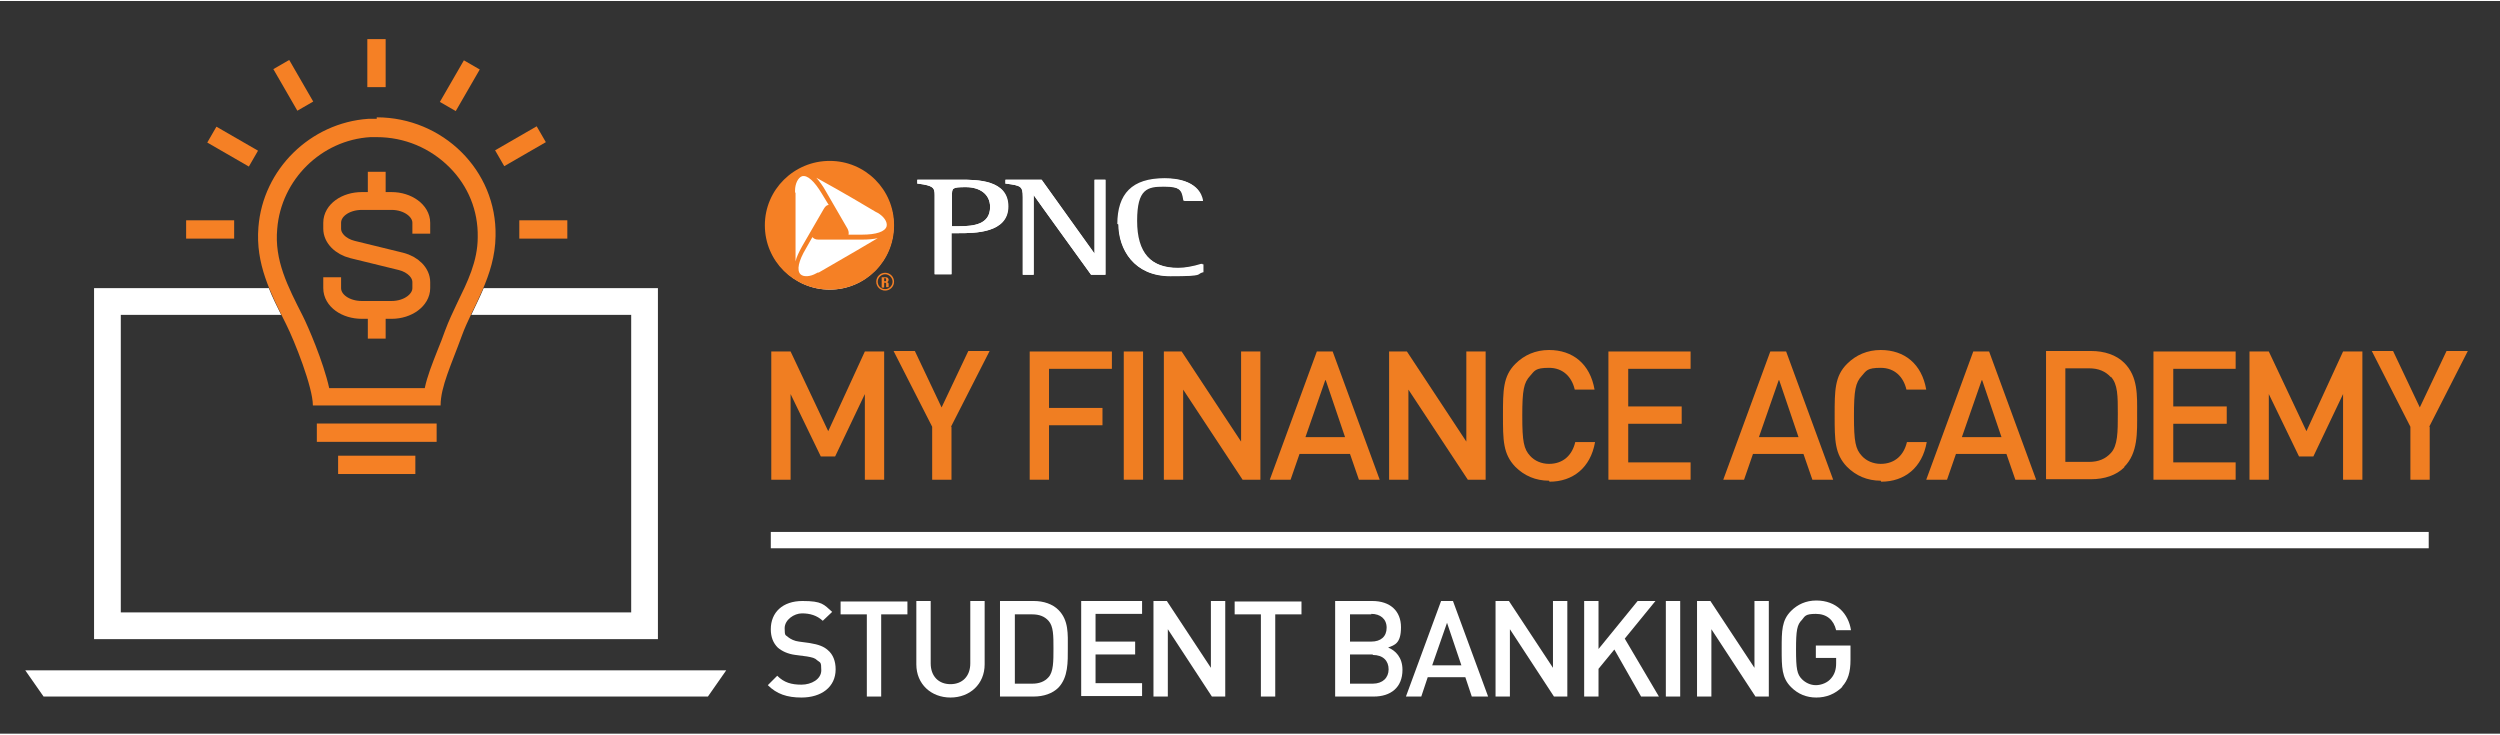 <?xml version="1.0" encoding="UTF-8"?><svg id="Layer_2" xmlns="http://www.w3.org/2000/svg" width="7.01in" height="2.06in" viewBox="0 0 505 148"><rect x="0" y="0" width="505" height="148" fill="#333333" stroke="none"/><g id="PNC_Bank_Circle"><path d="M193.6,45.5h-1.3v-6.2c0-1.5,0-1.7,2.8-1.7s4.9,1.4,4.9,4c0,3.5-3.2,3.9-6.3,3.9M194,36.1h-8.7v.8h.2c3,.4,3.3.8,3.3,2.3v16h3.4v-8.3h1.4c3.3,0,10,0,10-5.4s-6.3-5.4-9.7-5.4" style="fill:#fff;"/><path d="M223.1,36.1h-2v14.9c-.5-.7-10.7-14.9-10.7-14.9h-7.3v.8h.2c2.9.4,3.3.5,3.3,2.7v15.7h2.2v-16.1c.5.7,11.6,16.1,11.6,16.1h2.9v-19.2s-.2,0-.2,0Z" style="fill:#fff;"/><path d="M225.9,45c0,5.2,3.2,10.5,10.3,10.5s5.1-.4,6.6-.8h.1v-1.6h-.3c-1.6.5-3.3.8-4.6.8-5.7,0-8.5-3.1-8.5-9.6s2.1-6.9,5.5-6.9,3.7.9,4,2.7v.2h3.8v-.2c-.2-1-1.1-4.3-7.6-4.3s-9.5,3.1-9.5,9.3" style="fill:#fff;"/><path d="M167.6,32.5c-7.1,0-12.9,5.8-12.9,12.9s5.8,12.9,12.9,12.9,12.9-5.8,12.9-12.9-5.8-12.9-12.9-12.9" style="fill:#fff;"/><path d="M193.6,45.5h-1.3v-6.2c0-1.5,0-1.7,2.8-1.7s4.9,1.4,4.9,4c0,3.5-3.2,3.9-6.3,3.9M194,36.1h-8.7v.8h.2c3,.4,3.3.8,3.3,2.3v16h3.4v-8.3h1.4c3.3,0,10.1,0,10.1-5.4s-6.3-5.4-9.7-5.4" style="fill:#fff;"/><path d="M223.1,36.1h-2v15c-.5-.7-10.7-15-10.7-15h-7.3v.8h.2c2.9.4,3.3.5,3.3,2.7v15.7h2.2v-16.1c.5.8,11.6,16.1,11.6,16.1h2.9v-19.2s-.2,0-.2,0Z" style="fill:#fff;"/><path d="M226,45.1c0,5.2,3.2,10.5,10.4,10.5s5.1-.4,6.6-.8h.1v-1.6h-.3c-1.6.5-3.3.8-4.6.8-5.7,0-8.5-3.1-8.5-9.6s2.1-6.9,5.5-6.9,3.7.9,4,2.7v.2h3.8v-.2c-.2-1-1.1-4.3-7.6-4.3s-9.5,3.1-9.5,9.3" style="fill:#fff;"/></g><path d="M178.8,58.2c-.9,0-1.5-.7-1.5-1.5s.7-1.5,1.5-1.5,1.5.7,1.5,1.5-.7,1.5-1.5,1.5M178.8,54.9c-1,0-1.8.8-1.8,1.8s.8,1.8,1.8,1.8,1.8-.8,1.8-1.8-.8-1.8-1.8-1.8M178.6,56.9h.1c.4,0,.3.2.3.5v.4h.5v-.6c0-.4-.3-.4-.4-.4h0c.3,0,.4-.3.4-.5s-.2-.5-.5-.5h-.9v2.1h.5v-.9h0v-.1ZM178.6,56h.2c.1,0,.2,0,.2.3s0,.3-.2.3h-.2v-.6" style="fill:#f58025;"/><path d="M167.6,32.3c-7.2,0-13.1,5.8-13.1,13s5.8,13,13.1,13,13-5.8,13-13-5.8-13-13-13M160.6,38.7v-.4c0-1.4.6-2.6,1.4-2.9,1.1-.3,2.5,1,4,3.5l1.4,2.3c-.4,0-.7.3-1,.8l-4.4,7.6c-.6,1.1-1.1,2.1-1.3,3h0v-13.9M165.3,54.8l-.4.2c-1.2.7-2.6.8-3.2.2-.8-.8-.4-2.7,1.1-5.2l1.3-2.3c.3.3.6.5,1.2.5h8.8c1.3,0,2.4-.1,3.2-.3h0c-1.7,1-5.2,3.1-12,7M174.1,47.2h-2.7c.1-.4,0-.8-.2-1.2l-4.4-7.6c-.6-1.1-1.3-2-1.9-2.7h0c1.8,1,5.3,2.9,12,6.9l.4.2c1.2.7,2,1.8,1.8,2.7-.3,1.1-2.1,1.7-5,1.7" style="fill:#f58025;"/><path d="M161.9,140.7c-2.9,0-5-.7-6.8-2.5l1.9-1.9c1.4,1.4,2.9,1.8,4.9,1.8s4-1.1,4-2.9-.2-1.5-.8-2c-.5-.5-1-.6-2.1-.8l-2.3-.3c-1.6-.2-2.8-.8-3.6-1.5-.9-.9-1.4-2.1-1.4-3.7,0-3.4,2.4-5.7,6.4-5.7s4.3.7,6,2.2l-1.9,1.8c-1.2-1.1-2.6-1.5-4.2-1.5s-3.5,1.3-3.5,3,.2,1.3.7,1.8c.5.4,1.3.8,2.2.9l2.2.3c1.8.3,2.8.7,3.6,1.4,1.1.9,1.6,2.3,1.6,3.9,0,3.6-2.9,5.7-6.9,5.7h0Z" style="fill:#fff;"/><path d="M178,123.9v16.6h-2.9v-16.6h-5.3v-2.6h13.5v2.6h-5.3Z" style="fill:#fff;"/><path d="M192,140.7c-3.9,0-6.9-2.7-6.9-6.7v-12.8h2.9v12.6c0,2.6,1.6,4.2,4,4.2s4-1.6,4-4.2v-12.6h2.9v12.8c0,4-3,6.7-6.9,6.7Z" style="fill:#fff;"/><path d="M213.8,138.7c-1.2,1.2-3,1.8-5,1.8h-6.8v-19.3h6.8c2,0,3.8.6,5,1.8,2.1,2.1,1.9,4.9,1.9,7.7s.1,5.9-1.9,8ZM211.8,125.2c-.8-.9-1.9-1.3-3.3-1.3h-3.5v14h3.5c1.4,0,2.5-.4,3.3-1.3,1-1.1,1-3.2,1-5.8s0-4.5-1-5.6Z" style="fill:#fff;"/><path d="M218.4,140.5v-19.3h12.3v2.6h-9.4v5.6h8v2.6h-8v5.8h9.4v2.6h-12.3v.1Z" style="fill:#fff;"/><path d="M244.8,140.5l-8.9-13.6v13.6h-2.9v-19.3h2.7l8.9,13.5v-13.5h2.9v19.3h-2.7Z" style="fill:#fff;"/><path d="M257.6,123.9v16.6h-2.9v-16.6h-5.3v-2.6h13.5v2.6h-5.3Z" style="fill:#fff;"/><path d="M277.5,140.5h-7.8v-19.3h7.5c3.6,0,5.8,2,5.8,5.3s-1.3,3.6-2.6,4.1c1.5.6,2.9,2,2.9,4.5,0,3.6-2.4,5.4-5.8,5.4ZM277,123.9h-4.3v5.5h4.3c1.9,0,3.1-1,3.1-2.8s-1.3-2.8-3.1-2.8v.1ZM277.3,132h-4.6v5.9h4.6c2,0,3.2-1.2,3.2-2.9s-1.1-2.9-3.2-2.9v-.1Z" style="fill:#fff;"/><path d="M297.3,140.5l-1.3-3.9h-7.6l-1.3,3.9h-3.1l7.1-19.3h2.4l7.1,19.3h-3.3ZM292.3,125.6l-3,8.6h5.9l-2.9-8.6Z" style="fill:#fff;"/><path d="M313.9,140.5l-8.9-13.6v13.6h-2.9v-19.3h2.7l8.9,13.5v-13.5h2.9v19.3h-2.7Z" style="fill:#fff;"/><path d="M331.5,140.5l-5.4-9.5-3.2,3.9v5.6h-2.9v-19.3h2.9v9.7l7.9-9.7h3.6l-6.2,7.6,6.9,11.7h-3.6Z" style="fill:#fff;"/><path d="M336.5,140.5v-19.3h2.9v19.3h-2.9Z" style="fill:#fff;"/><path d="M354.6,140.5l-8.9-13.6v13.6h-2.9v-19.3h2.7l8.9,13.5v-13.5h2.9v19.3h-2.7Z" style="fill:#fff;"/><path d="M372.2,138.5c-1.5,1.5-3.3,2.2-5.3,2.2s-3.7-.7-5.1-2.1c-1.9-1.9-1.9-4-1.9-7.7s0-5.8,1.9-7.7c1.3-1.3,3-2.1,5.1-2.1,4.1,0,6.5,2.7,7,6h-3c-.5-2.1-1.9-3.3-4.1-3.3s-2.2.5-2.8,1.2c-1,1-1.2,2.1-1.2,6s.2,5,1.2,6c.7.7,1.7,1.2,2.8,1.2s2.4-.5,3.1-1.4c.7-.8,1-1.8,1-3v-1.1h-4.1v-2.5h7v2.9c0,2.5-.5,4.1-1.7,5.4h.1Z" style="fill:#fff;"/><path d="M174.7,96.7v-17.3l-6,12.6h-2.9l-6.1-12.6v17.3h-3.9v-25.9h3.9l7.6,16.1,7.4-16.1h3.9v25.9h-3.9Z" style="fill:#f07e22;"/><path d="M192.2,86v10.7h-3.9v-10.7l-7.8-15.3h4.3l5.4,11.4,5.4-11.4h4.3l-7.8,15.3h.1Z" style="fill:#f07e22;"/><path d="M211.9,74.3v7.9h10.8v3.5h-10.8v11h-3.9v-25.9h16.6v3.5h-12.7Z" style="fill:#f07e22;"/><path d="M227,96.7v-25.9h3.9v25.9h-3.9Z" style="fill:#f07e22;"/><path d="M251,96.7l-12-18.2v18.2h-3.9v-25.9h3.6l12,18.2v-18.2h3.9v25.9s-3.6,0-3.6,0Z" style="fill:#f07e22;"/><path d="M274.5,96.7l-1.8-5.2h-10.2l-1.8,5.2h-4.2l9.5-25.9h3.2l9.5,25.9h-4.2ZM267.7,76.6l-4,11.5h8l-3.9-11.5h-.1Z" style="fill:#f07e22;"/><path d="M296.5,96.7l-12-18.2v18.2h-3.9v-25.9h3.6l12,18.2v-18.2h3.9v25.9s-3.6,0-3.6,0Z" style="fill:#f07e22;"/><path d="M312.9,96.9c-2.7,0-5-1-6.8-2.8-2.5-2.6-2.5-5.4-2.5-10.4s0-7.9,2.5-10.4c1.8-1.8,4.1-2.8,6.8-2.8,4.8,0,8.3,2.8,9.2,8h-4c-.6-2.6-2.4-4.4-5.2-4.4s-2.9.6-3.8,1.6c-1.3,1.4-1.6,2.9-1.6,8.1s.3,6.7,1.6,8.1c.9,1,2.3,1.6,3.8,1.6,2.9,0,4.7-1.8,5.3-4.4h4c-.9,5.2-4.5,8-9.2,8l-.1-.2Z" style="fill:#f07e22;"/><path d="M324.9,96.7v-25.9h16.6v3.5h-12.6v7.6h10.8v3.5h-10.8v7.8h12.6v3.5h-16.6Z" style="fill:#f07e22;"/><path d="M366.1,96.7l-1.8-5.2h-10.2l-1.8,5.2h-4.2l9.5-25.9h3.2l9.5,25.9h-4.2ZM359.3,76.6l-4,11.5h8l-3.9-11.5h-.1Z" style="fill:#f07e22;"/><path d="M379.9,96.9c-2.7,0-5-1-6.8-2.8-2.5-2.6-2.5-5.4-2.5-10.4s0-7.9,2.5-10.4c1.8-1.8,4.1-2.8,6.8-2.8,4.8,0,8.3,2.8,9.2,8h-4c-.6-2.6-2.4-4.4-5.2-4.4s-2.9.6-3.8,1.6c-1.3,1.4-1.6,2.9-1.6,8.1s.3,6.7,1.6,8.1c.9,1,2.3,1.6,3.8,1.6,2.9,0,4.7-1.8,5.3-4.4h4c-.9,5.2-4.5,8-9.2,8l-.1-.2Z" style="fill:#f07e22;"/><path d="M407.1,96.7l-1.8-5.2h-10.2l-1.8,5.2h-4.2l9.5-25.9h3.2l9.5,25.9h-4.2ZM400.3,76.6l-4,11.5h8l-3.9-11.5h-.1Z" style="fill:#f07e22;"/><path d="M429.1,94.2c-1.6,1.6-4,2.4-6.7,2.4h-9.1v-25.9h9.1c2.7,0,5.1.8,6.7,2.4,2.8,2.8,2.6,6.6,2.6,10.3s.2,7.9-2.6,10.7v.1ZM426.4,76c-1.1-1.2-2.5-1.8-4.4-1.8h-4.8v18.9h4.8c1.9,0,3.3-.6,4.4-1.8,1.4-1.5,1.4-4.3,1.4-7.9s0-6-1.4-7.5v.1Z" style="fill:#f07e22;"/><path d="M435,96.7v-25.9h16.6v3.5h-12.6v7.6h10.8v3.5h-10.8v7.8h12.6v3.5h-16.6Z" style="fill:#f07e22;"/><path d="M473.3,96.7v-17.3l-6,12.6h-2.9l-6.1-12.6v17.3h-3.9v-25.9h3.9l7.6,16.1,7.4-16.1h3.9v25.9h-3.9Z" style="fill:#f07e22;"/><path d="M490.8,86v10.7h-3.9v-10.7l-7.8-15.3h4.3l5.4,11.4,5.4-11.4h4.3l-7.8,15.3h.1Z" style="fill:#f07e22;"/><line x1="155.7" y1="108.9" x2="490.6" y2="108.9" style="fill:none; stroke:#fff; stroke-miterlimit:10; stroke-width:3.3px;"/><polygon points="146.7 135.2 5.1 135.2 8.8 140.5 143 140.5 146.7 135.2" style="fill:#fff;"/><path d="M97.7,58c-.8,1.9-1.7,3.7-2.5,5.4h32.3v60.1H24.4v-60.1h32.4c-.9-1.8-1.8-3.6-2.5-5.4H19v70.9h113.9V58h-35.2Z" style="fill:#fff;"/><rect x="100.29" y="27.49" width="9.7" height="3.7" transform="translate(-.59 56.5) rotate(-30)" style="fill:#f58025;"/><rect x="88.04" y="15.26" width="9.7" height="3.7" transform="translate(31.62 89) rotate(-60)" style="fill:#f58025;"/><rect x="74.2" y="7.7" width="3.7" height="9.7" style="fill:#f58025;"/><rect x="57.39" y="12.19" width="3.7" height="9.7" transform="translate(-.58 31.9) rotate(-30)" style="fill:#f58025;"/><rect x="45.14" y="24.57" width="3.7" height="9.7" transform="translate(-1.98 55.4) rotate(-60)" style="fill:#f58025;"/><rect x="104.9" y="44.3" width="9.7" height="3.7" style="fill:#f58025;"/><rect x="37.6" y="44.3" width="9.7" height="3.7" style="fill:#f58025;"/><path d="M76.1,27.5c5.6,0,10.8,2.2,14.7,6.1,3.8,3.8,5.8,8.8,5.7,14.1,0,4.9-2.1,9.1-4.1,13.2-.9,1.9-1.8,3.8-2.5,5.7-.5,1.4-1,2.7-1.5,3.9-1.1,2.8-2.1,5.3-2.6,7.7h-19.3c-1.2-5.4-4.3-12.5-5.3-14.5-3.1-6.1-5.8-11.3-5.2-17.7.8-9.9,8.9-17.9,18.8-18.5h1.4M76.1,23.8h-1.7c-11.7.8-21.3,10.2-22.2,21.9-.6,7.4,2.4,13.2,5.6,19.6,1.7,3.4,5.4,12.7,5.4,16.4h25.8c0-3.8,2.2-8.3,4.3-14.1,2.1-5.8,6.7-12,6.8-20.1.3-13.3-10.7-24-24-24h0v.3Z" style="fill:#f58025;"/><line x1="64" y1="87.2" x2="88.2" y2="87.2" style="fill:none; stroke:#f58025; stroke-miterlimit:10; stroke-width:3.7px;"/><line x1="68.3" y1="93.7" x2="83.9" y2="93.7" style="fill:none; stroke:#f58025; stroke-miterlimit:10; stroke-width:3.7px;"/><path d="M67.1,57.6v.4c0,2.5,2.7,4.4,6,4.4h6c3.3,0,6-2,6-4.4v-1.2c0-1.9-1.7-3.6-4.1-4.2l-9.8-2.4c-2.4-.6-4.1-2.3-4.1-4.2v-1.2c0-2.5,2.7-4.4,6-4.4h6c3.3,0,6,2,6,4.4v.4" style="fill:none; stroke:#f58025; stroke-linecap:square; stroke-miterlimit:10; stroke-width:3.6px;"/><line x1="76.1" y1="40.2" x2="76.1" y2="36.3" style="fill:none; stroke:#f58025; stroke-linecap:square; stroke-miterlimit:10; stroke-width:3.6px;"/><line x1="76.1" y1="62.4" x2="76.1" y2="66.4" style="fill:none; stroke:#f58025; stroke-linecap:square; stroke-miterlimit:10; stroke-width:3.6px;"/></svg>